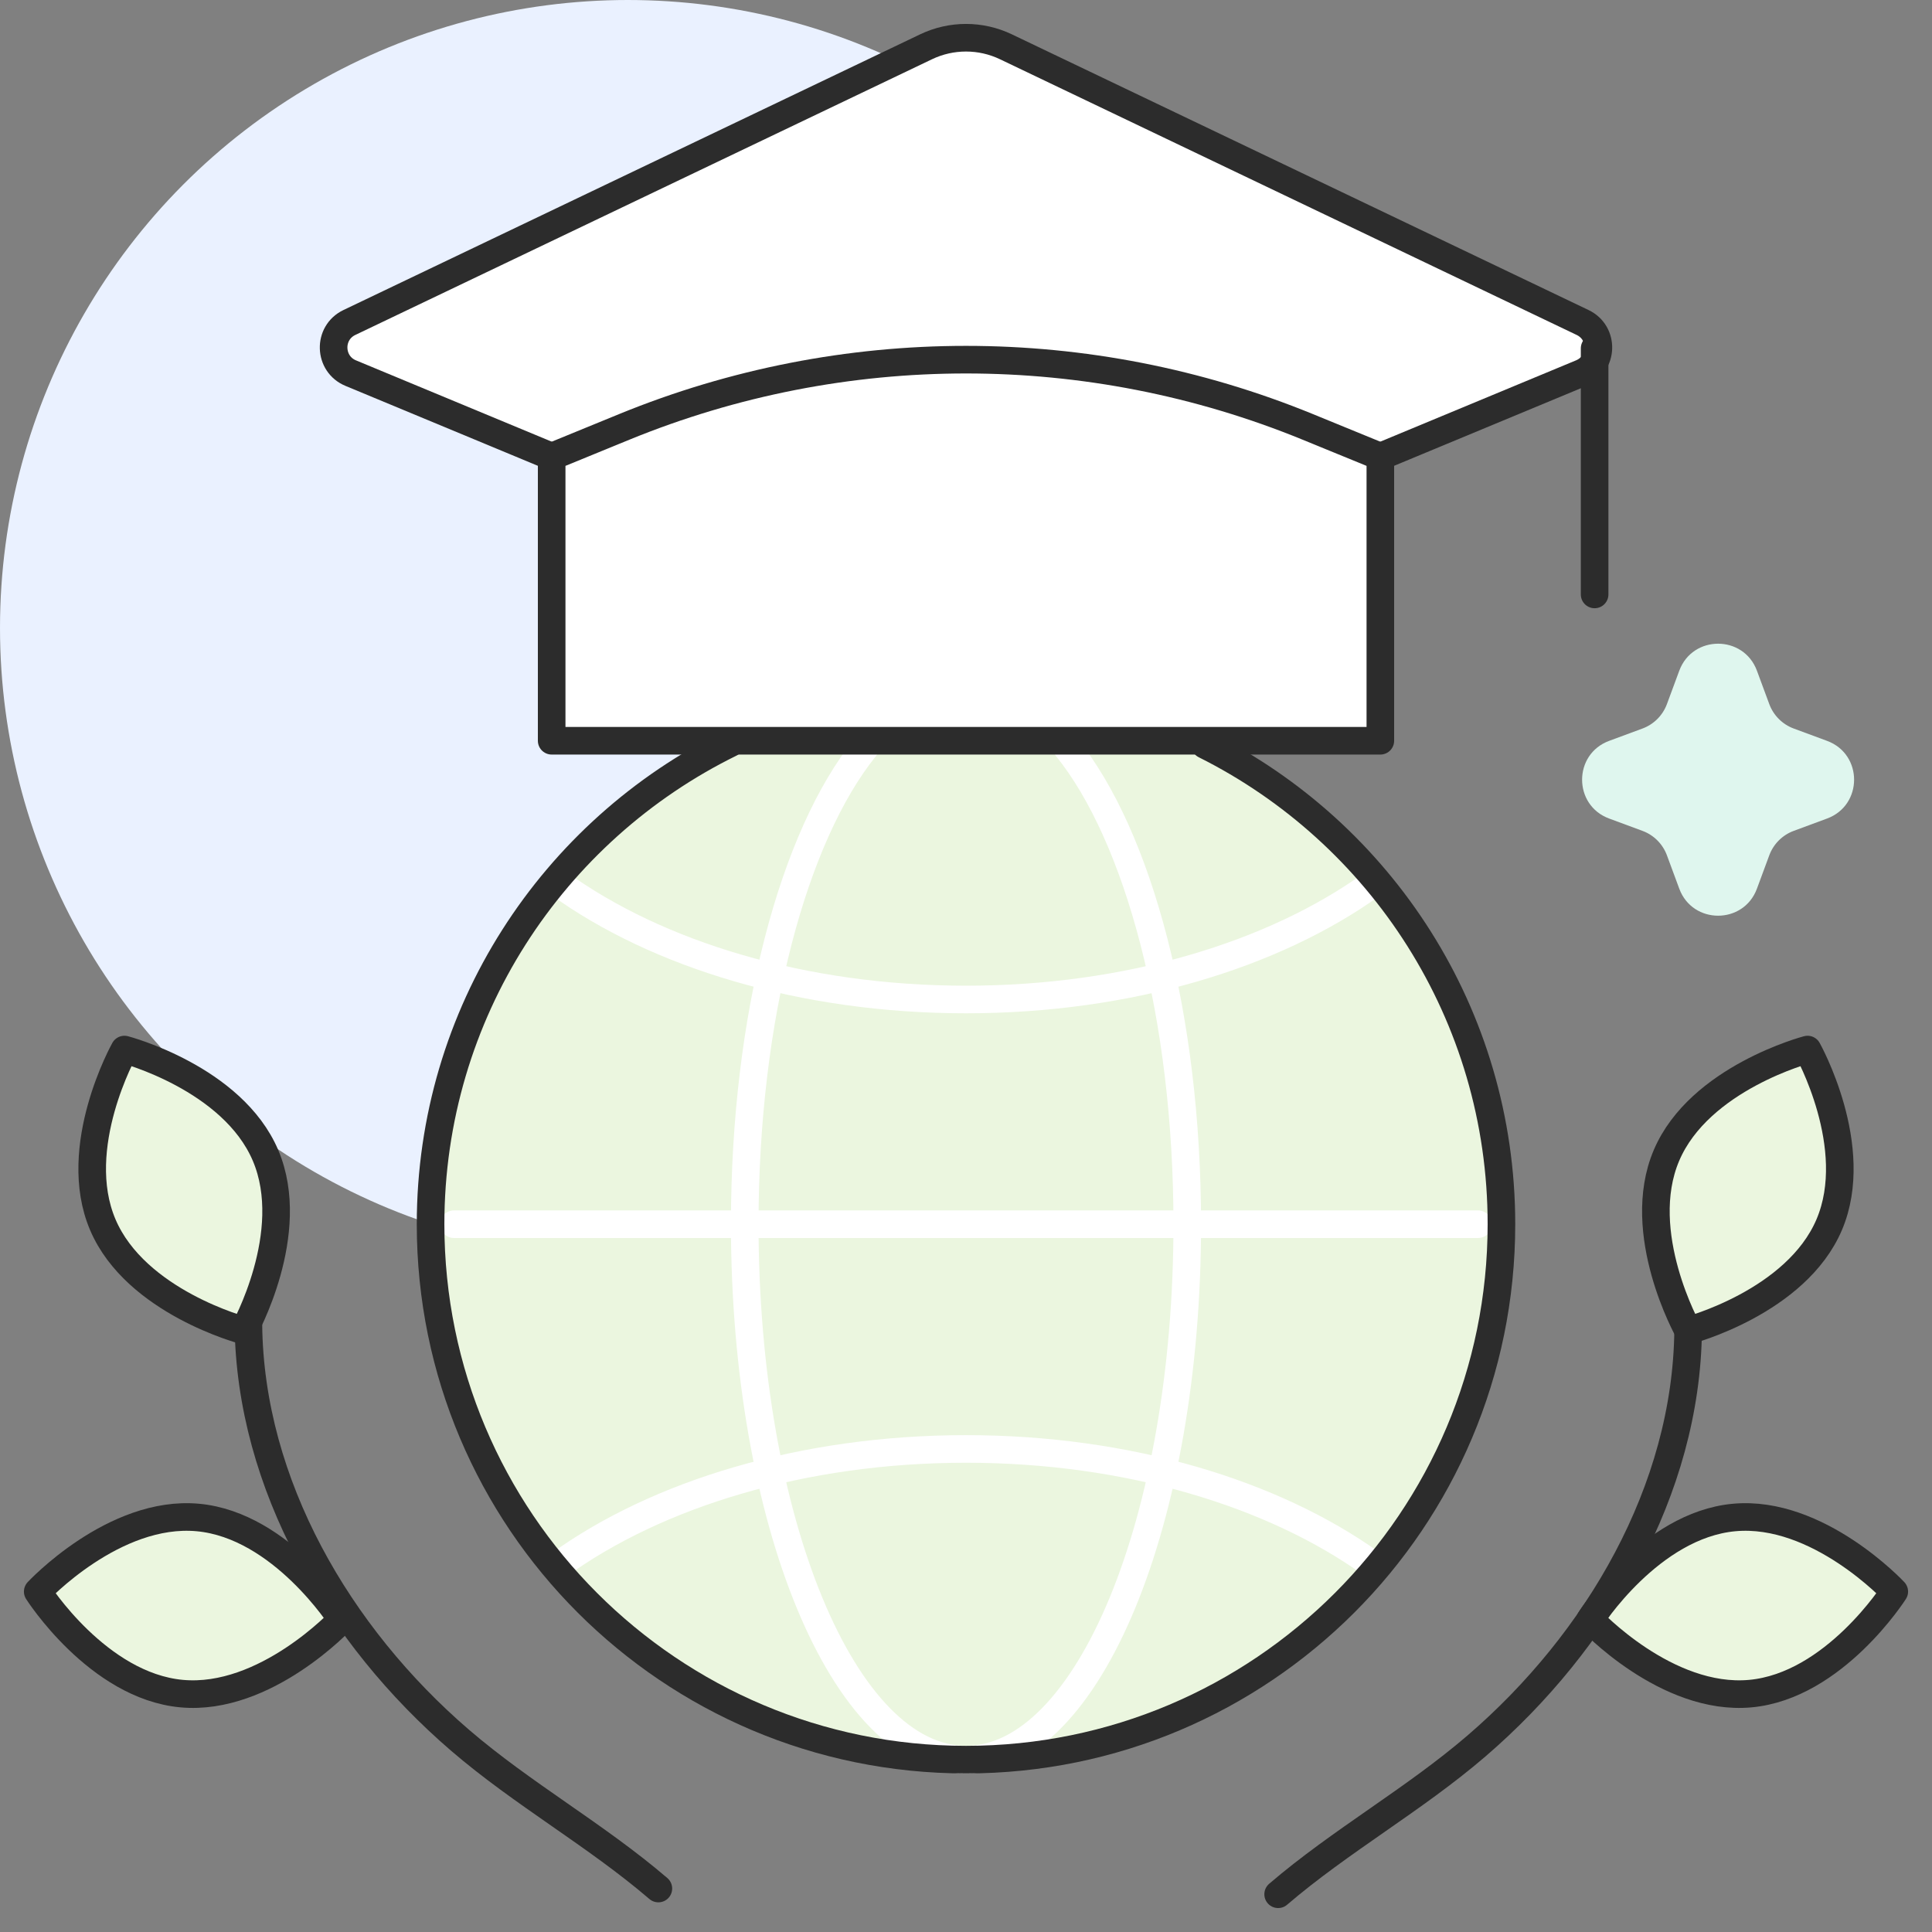<svg width="140" height="140" viewBox="0 0 140 140" fill="none" xmlns="http://www.w3.org/2000/svg">
<rect x="0" y="0" width="140" height="140" fill="#808080" stroke="none"/>
<circle cx="45.5" cy="45.5" r="45.5" transform="matrix(-1 0 0 1 91 0)" fill="#EAF1FF"/>
<path d="M127.314 48.603C126.347 45.992 122.653 45.992 121.686 48.603L120.792 51.02C120.488 51.841 119.841 52.489 119.02 52.792L116.604 53.686C113.992 54.653 113.992 58.347 116.604 59.314L119.02 60.208C119.841 60.511 120.488 61.159 120.792 61.98L121.686 64.397C122.653 67.008 126.347 67.008 127.314 64.397L128.208 61.98C128.512 61.159 129.159 60.511 129.98 60.208L132.396 59.314C135.008 58.347 135.008 54.653 132.396 53.686L129.98 52.792C129.159 52.489 128.512 51.841 128.208 51.02L127.314 48.603Z" fill="#DFF6EE"/>
<path d="M70 127.509C91.428 127.509 108.8 110.138 108.8 88.71C108.8 67.281 91.428 49.91 70 49.91C48.572 49.91 31.201 67.281 31.201 88.71C31.201 110.138 48.572 127.509 70 127.509Z" fill="#EBF6DF"/>
<path d="M13.164 122.726C19.247 123.285 24.765 117.356 24.765 117.356C24.765 117.356 20.42 110.522 14.336 109.963C8.252 109.404 2.734 115.332 2.734 115.332C2.734 115.332 7.08 122.167 13.164 122.726Z" fill="#EBF6DF"/>
<path d="M7.447 88.742C9.837 94.364 17.672 96.415 17.672 96.415C17.672 96.415 21.632 89.35 19.242 83.728C16.852 78.105 9.017 76.055 9.017 76.055C9.017 76.055 5.057 83.12 7.447 88.742Z" fill="#EBF6DF"/>
<path d="M126.837 122.726C120.753 123.285 115.235 117.356 115.235 117.356C115.235 117.356 119.58 110.522 125.664 109.963C131.748 109.404 137.266 115.332 137.266 115.332C137.266 115.332 132.92 122.167 126.837 122.726Z" fill="#EBF6DF"/>
<path d="M132.553 88.742C130.163 94.364 122.328 96.415 122.328 96.415C122.328 96.415 118.368 89.35 120.758 83.728C123.148 78.105 130.983 76.055 130.983 76.055C130.983 76.055 134.943 83.12 132.553 88.742Z" fill="#EBF6DF"/>
<path d="M70 45.29L25.423 27.041C23.81 26.381 23.745 24.12 25.318 23.369L67.111 3.389C68.938 2.516 71.062 2.516 72.889 3.389L114.682 23.369C116.255 24.12 116.19 26.381 114.577 27.041L70 45.29Z" fill="white"/>
<path d="M100.025 53.678V33.088L94.77 30.936C78.896 24.438 61.105 24.438 45.231 30.936L39.976 33.088V53.678H100.025Z" fill="white"/>
<path d="M32.893 88.711H107.107" stroke="white" stroke-width="2" stroke-miterlimit="10" stroke-linecap="round" stroke-linejoin="round"/>
<path d="M40.483 113.415C47.6 108.263 58.183 104.996 70 104.996C81.745 104.996 92.271 108.223 99.386 113.321" stroke="white" stroke-width="2" stroke-miterlimit="10" stroke-linecap="round" stroke-linejoin="round"/>
<path d="M40.483 64.008C47.6 69.16 58.183 72.427 70 72.427C81.745 72.427 92.271 69.2 99.386 64.102" stroke="white" stroke-width="2" stroke-miterlimit="10" stroke-linecap="round" stroke-linejoin="round"/>
<path d="M77.303 54.163C82.486 60.592 86.033 73.65 86.033 88.712C86.033 110.14 78.855 127.511 70 127.511C61.145 127.511 53.967 110.14 53.967 88.712C53.967 73.647 57.515 60.588 62.698 54.16" stroke="white" stroke-width="2" stroke-miterlimit="10" stroke-linecap="round" stroke-linejoin="round"/>
<path d="M87.312 53.978C100.051 60.34 108.8 73.503 108.8 88.71C108.8 110.139 91.428 127.51 70 127.51C48.572 127.51 31.201 110.138 31.201 88.71C31.201 73.405 40.062 60.17 52.935 53.855" stroke="#2C2C2C" stroke-width="2" stroke-miterlimit="10" stroke-linecap="round" stroke-linejoin="round"/>
<path d="M13.164 122.726C19.247 123.285 24.765 117.356 24.765 117.356C24.765 117.356 20.42 110.522 14.336 109.963C8.252 109.404 2.734 115.332 2.734 115.332C2.734 115.332 7.08 122.167 13.164 122.726Z" stroke="#2C2C2C" stroke-width="2" stroke-miterlimit="10" stroke-linecap="round" stroke-linejoin="round"/>
<path d="M7.447 88.742C9.837 94.364 17.672 96.415 17.672 96.415C17.672 96.415 21.632 89.35 19.242 83.728C16.852 78.105 9.017 76.055 9.017 76.055C9.017 76.055 5.057 83.12 7.447 88.742Z" fill="#EBF6DF" stroke="#2C2C2C" stroke-width="2" stroke-miterlimit="10" stroke-linecap="round" stroke-linejoin="round"/>
<path d="M47.708 136.85C43.167 132.958 37.87 130.005 33.332 126.101C24.523 118.523 18.124 107.544 18 96" stroke="#2C2C2C" stroke-width="2" stroke-miterlimit="10" stroke-linecap="round" stroke-linejoin="round"/>
<path d="M126.837 122.726C120.753 123.285 115.235 117.356 115.235 117.356C115.235 117.356 119.58 110.522 125.664 109.963C131.748 109.404 137.266 115.332 137.266 115.332C137.266 115.332 132.92 122.167 126.837 122.726Z" stroke="#2C2C2C" stroke-width="2" stroke-miterlimit="10" stroke-linecap="round" stroke-linejoin="round"/>
<path d="M132.553 88.742C130.163 94.364 122.328 96.415 122.328 96.415C122.328 96.415 118.368 89.35 120.758 83.728C123.148 78.105 130.983 76.055 130.983 76.055C130.983 76.055 134.943 83.12 132.553 88.742Z" stroke="#2C2C2C" stroke-width="2" stroke-miterlimit="10" stroke-linecap="round" stroke-linejoin="round"/>
<path d="M92.619 137.265C97.161 133.372 102.457 130.419 106.996 126.515C115.805 118.937 122.204 107.958 122.328 96.414" stroke="#2C2C2C" stroke-width="2" stroke-miterlimit="10" stroke-linecap="round" stroke-linejoin="round"/>
<path d="M115.552 25.242V43.075" stroke="#2C2C2C" stroke-width="2" stroke-miterlimit="10" stroke-linecap="round" stroke-linejoin="round"/>
<path d="M39.975 33.086L25.423 27.041C23.81 26.381 23.745 24.12 25.318 23.369L67.111 3.389C68.938 2.516 71.062 2.516 72.889 3.389L114.682 23.369C116.255 24.12 116.19 26.381 114.577 27.041L100.025 33.086" stroke="#2C2C2C" stroke-width="2" stroke-miterlimit="10" stroke-linecap="round" stroke-linejoin="round"/>
<path d="M100.025 53.678V33.088L94.77 30.936C78.896 24.438 61.105 24.438 45.231 30.936L39.976 33.088V53.678H100.025Z" stroke="#2C2C2C" stroke-width="2" stroke-miterlimit="10" stroke-linecap="round" stroke-linejoin="round"/>
</svg>
